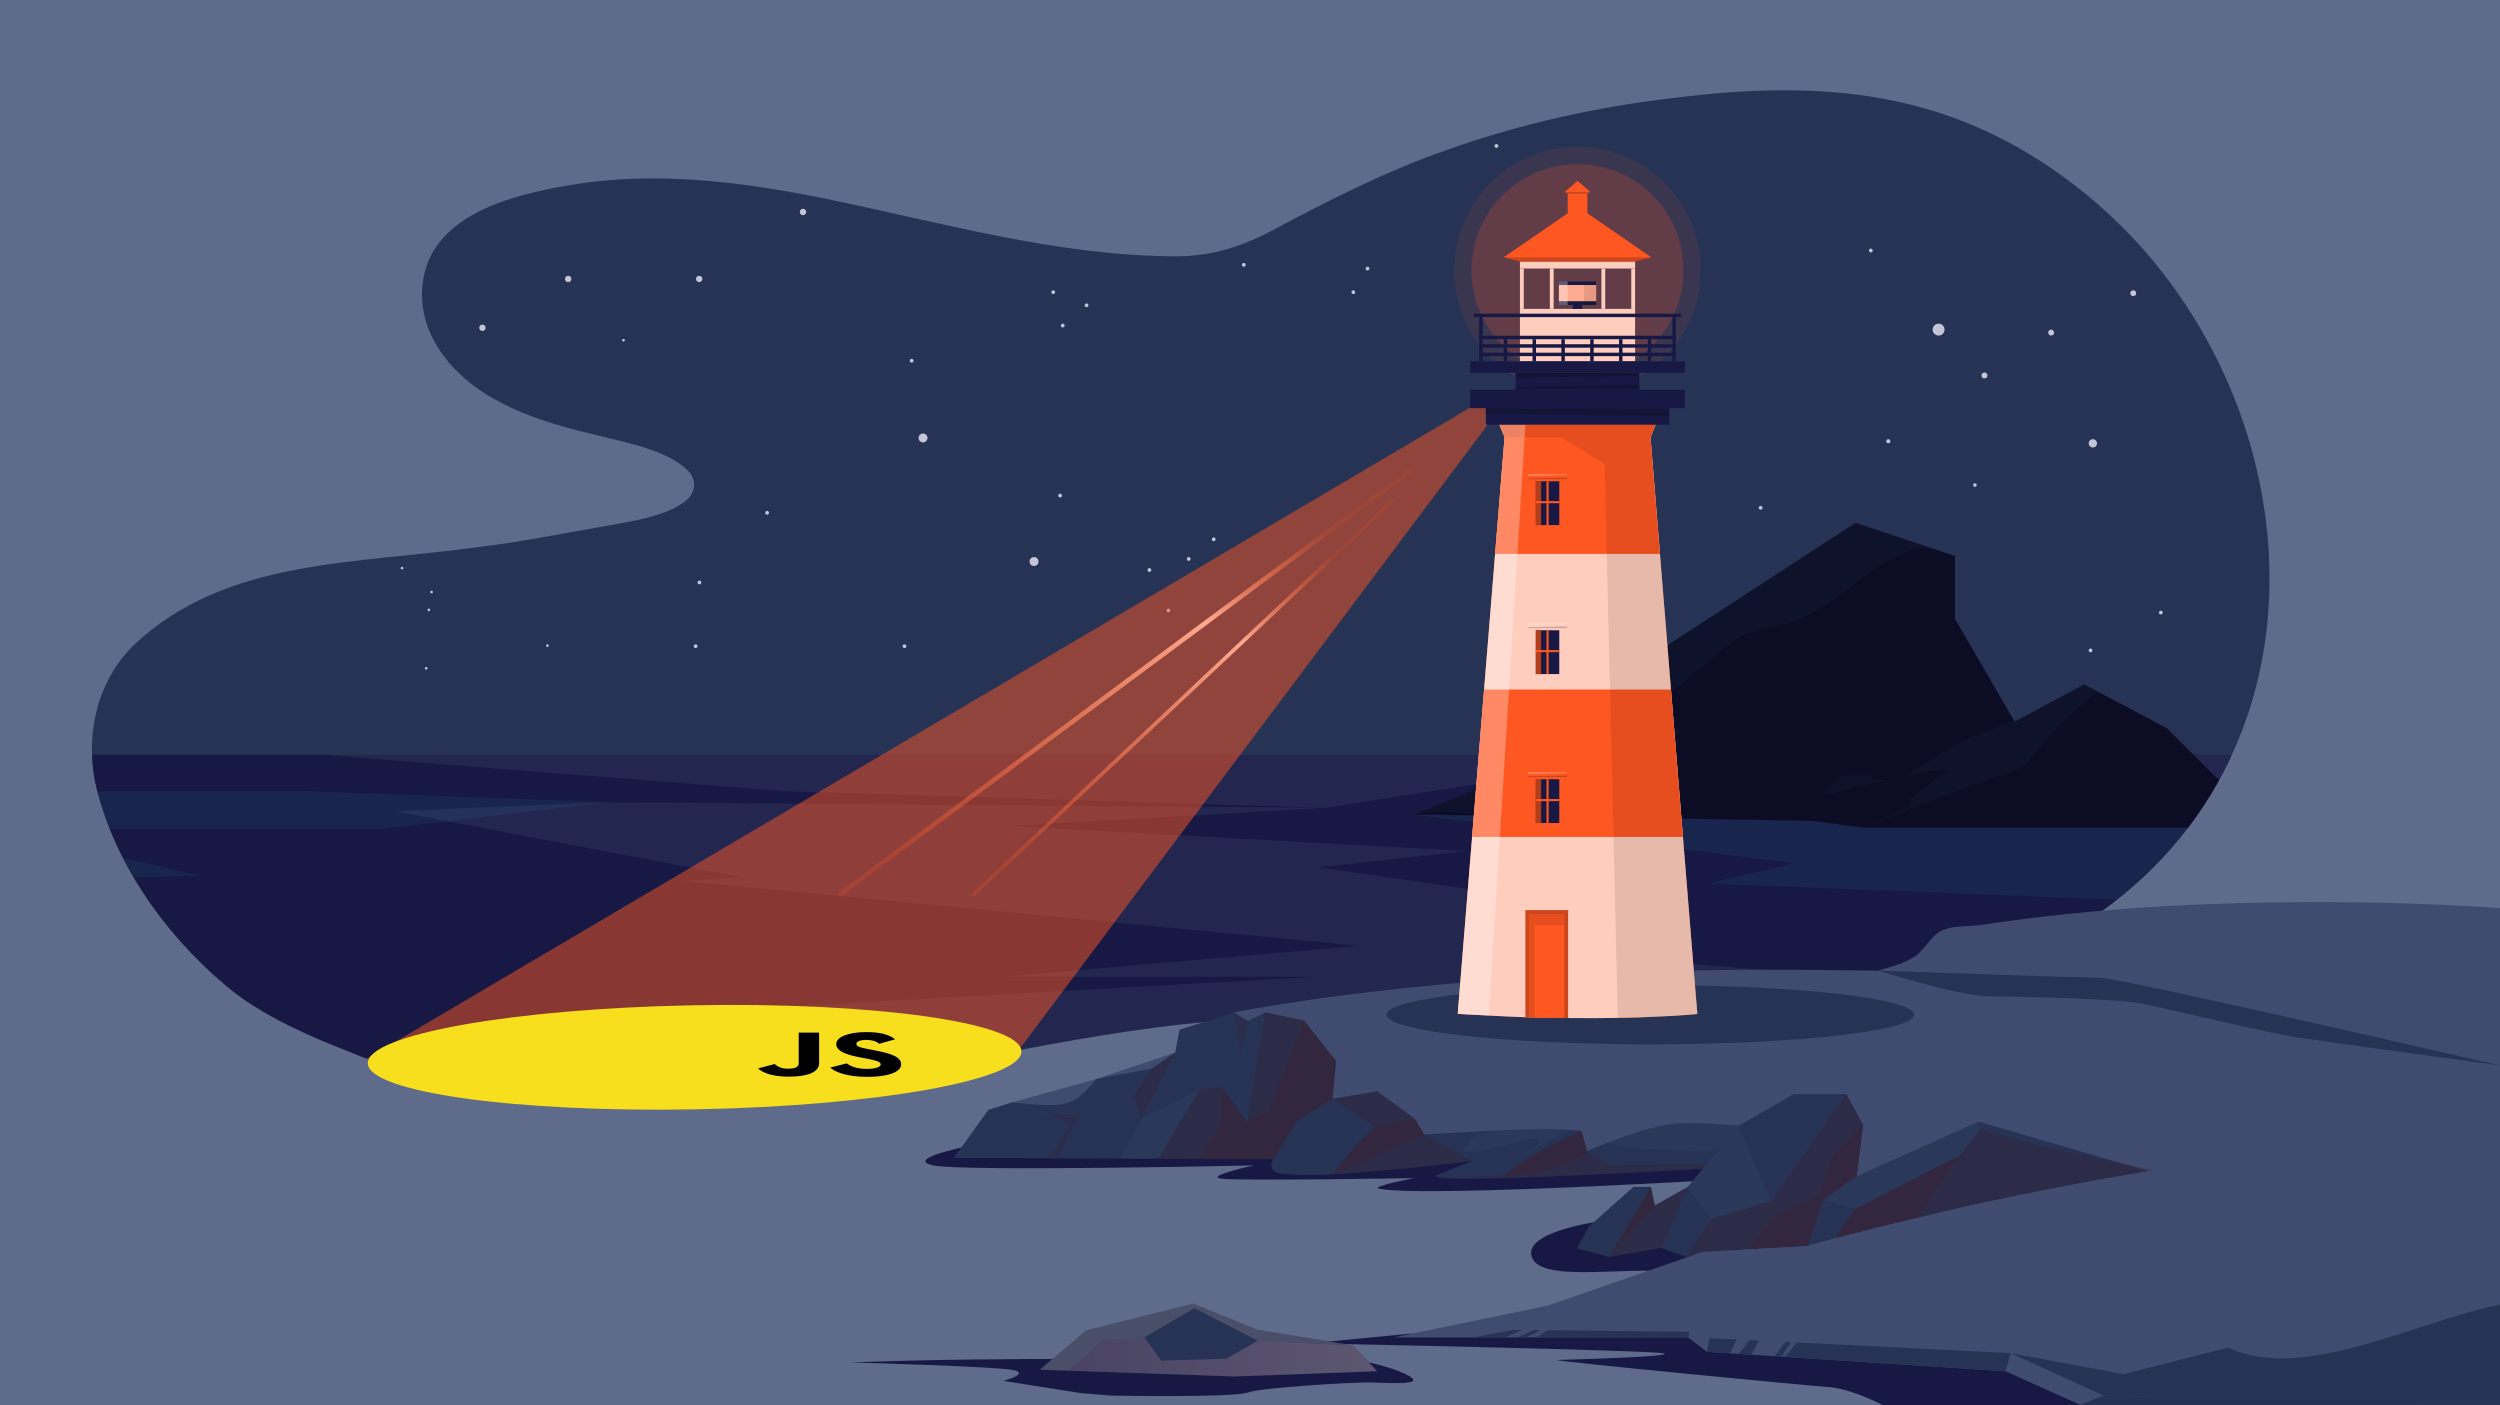 <svg xmlns="http://www.w3.org/2000/svg" xmlns:xlink="http://www.w3.org/1999/xlink" version="1.1" viewBox="0 0 1071 602">
  <defs>
    <style>
      .cls-1, .cls-2, .cls-3, .cls-4, .cls-5, .cls-6, .cls-7, .cls-8, .cls-9, .cls-10, .cls-11, .cls-12, .cls-13, .cls-14, .cls-15, .cls-16, .cls-17, .cls-18, .cls-19, .cls-20, .cls-21, .cls-22, .cls-23, .cls-24, .cls-25, .cls-26, .cls-27, .cls-28, .cls-29, .cls-30, .cls-31, .cls-32, .cls-33, .cls-34 {
        stroke-width: 0px;
      }

      .cls-1, .cls-10, .cls-16, .cls-24 {
        mix-blend-mode: multiply;
      }

      .cls-1, .cls-19, .cls-30, .cls-34 {
        opacity: .3;
      }

      .cls-1, .cls-24 {
        fill: #3c1c2b;
      }

      .cls-2 {
        fill: #1b2727;
      }

      .cls-3 {
        fill: #37474f;
      }

      .cls-4, .cls-13, .cls-29, .cls-33 {
        fill: #ff5722;
      }

      .cls-4, .cls-20 {
        opacity: .1;
      }

      .cls-35 {
        clip-path: url(#clippath);
      }

      .cls-5 {
        opacity: .43;
      }

      .cls-5, .cls-21 {
        fill: #5f6b8a;
      }

      .cls-6 {
        fill: none;
      }

      .cls-7 {
        fill-rule: evenodd;
      }

      .cls-7, .cls-22 {
        fill: #171944;
      }

      .cls-8 {
        fill: url(#linear-gradient);
      }

      .cls-9 {
        opacity: .7;
      }

      .cls-9, .cls-19, .cls-25 {
        fill: #fff;
      }

      .cls-10 {
        fill: #1c5e77;
        opacity: .19;
      }

      .cls-11, .cls-12, .cls-13, .cls-24 {
        opacity: .2;
      }

      .cls-11, .cls-14 {
        fill: #3f4c6f;
      }

      .cls-12, .cls-18, .cls-20, .cls-30 {
        fill: #000;
      }

      .cls-15 {
        fill: #f7df1e;
        mix-blend-mode: lighten;
      }

      .cls-16 {
        fill: url(#_ÂÁ_Ï_ÌÌ_È_ËÂÌÚ_150);
      }

      .cls-16, .cls-25 {
        opacity: .5;
      }

      .cls-17, .cls-31 {
        fill: #263355;
      }

      .cls-23 {
        fill: #c4c5d7;
      }

      .cls-36 {
        opacity: .4;
      }

      .cls-26 {
        fill: #ffcdbd;
      }

      .cls-27 {
        fill: #0c0d25;
      }

      .cls-28 {
        fill: url(#linear-gradient-2);
      }

      .cls-37 {
        isolation: isolate;
      }

      .cls-29 {
        opacity: .49;
      }

      .cls-31 {
        opacity: .15;
      }

      .cls-32 {
        fill: #ffd576;
      }

      .cls-34 {
        fill: #9b9193;
        mix-blend-mode: color-dodge;
      }
    </style>
    <clipPath id="clippath">
      <path class="cls-6" d="M548.953,442.741c-11.019-1.513-21.88-5.923-32.911-4.91-114.459,10.505-243.343,64.057-366.865,12.584-16.919-6.622-33.948-14.123-48.347-24.852-25.307-19.906-50.268-51.116-59.344-87.388-5.465-22.07-.388-45.869,15.727-61.715,39.451-37.423,95.044-34.628,148.87-42.258,16.704-1.989,32.962-5.334,49.253-8.119,12.029-2.329,28.398-4.13,37.782-10.989,5.134-3.754,5.524-9.432,1.544-13.529-9.661-9.564-29.602-12.506-43.159-16.165-12.277-2.856-25.754-7.087-35.935-12.413-18.872-9.18-35.916-26.987-34.718-49.085,1.71-31.535,38.202-40.339,63.021-44.575,36.479-6.225,73.936-1.497,109.879,5.832,49.866,10.168,98.745,24.48,150.053,24.65,14.139.047,27.029-3.682,40.009-10.447,24.293-12.966,50.388-26.344,76.763-35.371,30.875-10.983,63.228-18.118,95.857-21.964,65.03-8.228,120.238-3.406,173.549,38.271,97.341,75.679,118.018,234.01,8.993,311.051-20.956,14.953-44.827,29.665-69.624,35.628-13.141,3.114-26.152,3.777-39.219,4.667-74.684,6.486-157.405,22.396-240.958,11.125l-.219-.03Z"/>
    </clipPath>
    <linearGradient id="linear-gradient" x1="372.732" y1="368.733" x2="574.352" y2="227.871" gradientUnits="userSpaceOnUse">
      <stop offset="0" stop-color="#ff5722" stop-opacity=".2"/>
      <stop offset=".718" stop-color="#ffa98f"/>
      <stop offset=".997" stop-color="#ff5722" stop-opacity=".1"/>
    </linearGradient>
    <linearGradient id="linear-gradient-2" x1="373.089" y1="384.726" x2="574.71" y2="243.864" gradientTransform="translate(95.713 84.74) rotate(-5.819) scale(.802 .827)" xlink:href="#linear-gradient"/>
    <linearGradient id="_ÂÁ_Ï_ÌÌ_È_ËÂÌÚ_150" data-name="¡ÂÁ˚ÏˇÌÌ˚È „‡‰ËÂÌÚ 150" x1="1014.505" y1="581.304" x2="1146.155" y2="581.304" gradientTransform="translate(1604.429) rotate(-180) scale(1 -1)" gradientUnits="userSpaceOnUse">
      <stop offset="0" stop-color="#927b8d"/>
      <stop offset="1" stop-color="#6e5575"/>
    </linearGradient>
  </defs>
  <g class="cls-37">
    <g id="Layer_1" data-name="Layer 1">
      <rect class="cls-21" x="-15.274" y="-10.216" width="1107.951" height="631.905"/>
      <g class="cls-35">
        <g>
          <polygon class="cls-17" points="1005.571 422.913 -159.718 323.335 -159.718 -45.215 990.974 -45.215 1005.571 422.913"/>
          <g>
            <path class="cls-23" d="M833.047,141.203c0,1.409-1.142,2.551-2.551,2.551-1.409,0-2.551-1.142-2.551-2.551,0-1.409,1.142-2.551,2.551-2.551,1.409,0,2.551,1.142,2.551,2.551Z"/>
            <circle class="cls-23" cx="850.14" cy="160.846" r="1.275"/>
            <path class="cls-23" d="M879.988,142.478c0,.704-.571,1.275-1.275,1.275-.705,0-1.276-.571-1.276-1.275,0-.705.571-1.276,1.276-1.276.704,0,1.275.571,1.275,1.276Z"/>
            <path class="cls-23" d="M898.355,189.929c0,.986-.799,1.786-1.786,1.786s-1.786-.799-1.786-1.786c0-.986.799-1.786,1.786-1.786s1.786.799,1.786,1.786Z"/>
            <circle class="cls-23" cx="808.94" cy="189.036" r=".893"/>
            <path class="cls-23" d="M846.823,207.786c0,.423-.343.765-.766.765-.423,0-.765-.343-.765-.765s.343-.765.765-.765c.423,0,.766.343.766.765Z"/>
            <circle class="cls-23" cx="913.884" cy="125.607" r="1.242"/>
            <circle class="cls-23" cx="842.31" cy="27.468" r=".96"/>
            <path class="cls-23" d="M871.708,22.172c0,.423-.343.766-.765.766-.423,0-.765-.343-.765-.766,0-.423.342-.765.765-.765.423,0,.765.343.765.765Z"/>
            <circle class="cls-23" cx="851.555" cy="4.824" r=".765"/>
            <path class="cls-23" d="M809.972,15.157c0,.493-.4.893-.893.893s-.893-.4-.893-.893c0-.493.4-.893.893-.893s.893.4.893.893Z"/>
            <path class="cls-23" d="M849.514,44.343c0,.493-.4.893-.893.893s-.893-.4-.893-.893.4-.893.893-.893.893.4.893.893Z"/>
            <path class="cls-23" d="M900.791,39.392c0,.493-.4.893-.893.893-.493,0-.893-.4-.893-.893s.4-.893.893-.893c.493,0,.893.4.893.893Z"/>
            <path class="cls-23" d="M900.791,6.483c0,.493-.4.893-.893.893-.493,0-.893-.4-.893-.893s.4-.893.893-.893c.493,0,.893.4.893.893Z"/>
            <path class="cls-23" d="M800.022,22.3c0,.493-.4.893-.893.893s-.893-.4-.893-.893.4-.893.893-.893.893.4.893.893Z"/>
            <path class="cls-23" d="M893.52,65.094c0,.317-.257.574-.574.574s-.574-.257-.574-.574.257-.574.574-.574.574.257.574.574Z"/>
            <path class="cls-23" d="M11.93,7.431c0,.317-.257.574-.574.574s-.574-.257-.574-.574.257-.574.574-.574.574.257.574.574Z"/>
            <path class="cls-23" d="M183.159,286.288c0,.317-.257.574-.574.574-.317,0-.574-.257-.574-.574s.257-.574.574-.574c.317,0,.574.257.574.574Z"/>
            <path class="cls-23" d="M172.827,243.381c0,.317-.257.574-.574.574s-.574-.257-.574-.574c0-.317.257-.574.574-.574s.574.257.574.574Z"/>
            <path class="cls-23" d="M184.307,261.287c0,.317-.257.574-.574.574-.317,0-.574-.257-.574-.574,0-.317.257-.574.574-.574.317,0,.574.257.574.574Z"/>
            <path class="cls-23" d="M185.455,253.634c0,.317-.257.574-.574.574-.317,0-.574-.257-.574-.574s.257-.574.574-.574c.317,0,.574.257.574.574Z"/>
            <path class="cls-23" d="M122.825,213.326c0,.317-.257.574-.574.574-.317,0-.574-.257-.574-.574s.257-.574.574-.574c.317,0,.574.257.574.574Z"/>
            <path class="cls-23" d="M123.973,200.922c0,.317-.257.574-.574.574-.317,0-.574-.257-.574-.574s.257-.574.574-.574c.317,0,.574.257.574.574Z"/>
            <path class="cls-23" d="M73.844,199.55c0,.317-.257.574-.574.574-.317,0-.574-.257-.574-.574,0-.317.257-.574.574-.574.317,0,.574.257.574.574Z"/>
            <path class="cls-23" d="M183.159,193.938c0,.317-.257.574-.574.574-.317,0-.574-.257-.574-.574,0-.317.257-.574.574-.574.317,0,.574.257.574.574Z"/>
            <path class="cls-23" d="M235.074,276.593c0,.317-.257.574-.574.574s-.574-.257-.574-.574.257-.574.574-.574.574.257.574.574Z"/>
            <path class="cls-23" d="M250.38,340.371c0,.317-.257.574-.574.574-.317,0-.574-.257-.574-.574,0-.317.257-.574.574-.574.317,0,.574.257.574.574Z"/>
            <path class="cls-23" d="M199.358,359.509c0,.317-.257.574-.574.574-.317,0-.574-.257-.574-.574,0-.317.257-.574.574-.574.317,0,.574.257.574.574Z"/>
            <path class="cls-23" d="M256.708,42.023c0,.317-.257.574-.574.574s-.574-.257-.574-.574c0-.317.257-.574.574-.574s.574.257.574.574Z"/>
            <path class="cls-23" d="M267.673,145.749c0,.317-.257.574-.574.574-.317,0-.574-.257-.574-.574s.257-.574.574-.574c.317,0,.574.257.574.574Z"/>
            <path class="cls-23" d="M66.994,1.596c0,.758-.614,1.372-1.372,1.372-.758,0-1.372-.614-1.372-1.372,0-.758.614-1.373,1.372-1.373.758,0,1.372.614,1.372,1.373Z"/>
            <path class="cls-23" d="M208.044,140.424c0,.758-.614,1.373-1.372,1.373-.758,0-1.373-.614-1.373-1.373,0-.758.614-1.373,1.373-1.373.758,0,1.372.615,1.372,1.373Z"/>
            <path class="cls-23" d="M244.779,119.505c0,.758-.614,1.373-1.372,1.373-.758,0-1.373-.614-1.373-1.373,0-.758.614-1.373,1.373-1.373.758,0,1.372.615,1.372,1.373Z"/>
            <path class="cls-23" d="M300.904,119.505c0,.758-.614,1.373-1.372,1.373-.758,0-1.373-.614-1.373-1.373,0-.758.614-1.373,1.373-1.373.758,0,1.372.615,1.372,1.373Z"/>
            <path class="cls-23" d="M80.749,145.672c0,.758-.615,1.372-1.373,1.372s-1.372-.614-1.372-1.372c0-.758.614-1.373,1.372-1.373s1.373.614,1.373,1.373Z"/>
            <path class="cls-23" d="M116.974,137.825c0,.758-.614,1.372-1.372,1.372-.758,0-1.373-.614-1.373-1.372,0-.758.614-1.373,1.373-1.373.758,0,1.372.614,1.372,1.373Z"/>
            <path class="cls-23" d="M115.954,161.295c0,.758-.614,1.373-1.372,1.373-.758,0-1.373-.614-1.373-1.373,0-.758.614-1.372,1.373-1.372.758,0,1.372.614,1.372,1.372Z"/>
            <path class="cls-23" d="M181.262,137.825c0,.758-.614,1.372-1.373,1.372-.758,0-1.372-.614-1.372-1.372,0-.758.614-1.373,1.372-1.373.758,0,1.373.614,1.373,1.373Z"/>
            <path class="cls-23" d="M399.635,17.923c0,.758-.614,1.372-1.372,1.372-.758,0-1.373-.614-1.373-1.372,0-.758.614-1.373,1.373-1.373.758,0,1.372.614,1.372,1.373Z"/>
            <path class="cls-23" d="M345.373,90.816c0,.758-.614,1.373-1.372,1.373-.758,0-1.373-.614-1.373-1.373,0-.758.614-1.372,1.373-1.372.758,0,1.372.614,1.372,1.372Z"/>
            <circle class="cls-23" cx="442.988" cy="240.559" r="1.913"/>
            <path class="cls-23" d="M397.336,187.624c0,1.057-.857,1.913-1.913,1.913-1.057,0-1.913-.857-1.913-1.913,0-1.057.857-1.913,1.913-1.913,1.057,0,1.913.857,1.913,1.913Z"/>
            <circle class="cls-23" cx="439.606" cy="28.844" r=".813"/>
            <path class="cls-23" d="M463.761,43.003c0,.449-.364.813-.813.813-.449,0-.813-.364-.813-.813s.364-.813.813-.813c.449,0,.813.364.813.813Z"/>
            <path class="cls-23" d="M401.262,40.515c0,.449-.364.813-.813.813s-.813-.364-.813-.813.364-.813.813-.813.813.364.813.813Z"/>
            <path class="cls-23" d="M298.819,276.832c0,.449-.364.813-.813.813-.449,0-.813-.364-.813-.813s.364-.813.813-.813c.449,0,.813.364.813.813Z"/>
            <path class="cls-23" d="M300.445,249.536c0,.449-.364.813-.813.813s-.813-.364-.813-.813.364-.813.813-.813.813.364.813.813Z"/>
            <path class="cls-23" d="M391.37,154.536c0,.449-.364.813-.813.813-.449,0-.813-.364-.813-.813s.364-.813.813-.813c.449,0,.813.364.813.813Z"/>
            <path class="cls-23" d="M543.929,7.67c0,.449-.364.813-.813.813s-.813-.364-.813-.813.364-.813.813-.813.813.364.813.813Z"/>
            <path class="cls-23" d="M565.359,50.274c0,.449-.364.813-.813.813-.449,0-.813-.364-.813-.813,0-.449.364-.813.813-.813.449,0,.813.364.813.813Z"/>
            <path class="cls-23" d="M543.929,36.497c0,.449-.364.813-.813.813s-.813-.364-.813-.813c0-.449.364-.813.813-.813s.813.364.813.813Z"/>
            <path class="cls-23" d="M610.513,14.941c0,.449-.364.813-.813.813s-.813-.364-.813-.813.364-.813.813-.813.813.364.813.813Z"/>
            <path class="cls-23" d="M627.095,3.782c0,.449-.364.813-.813.813s-.813-.364-.813-.813.364-.813.813-.813.813.364.813.813Z"/>
            <path class="cls-23" d="M592.145,2.409c0,.449-.364.813-.813.813-.449,0-.813-.364-.813-.813s.364-.813.813-.813c.449,0,.813.364.813.813Z"/>
            <path class="cls-23" d="M641.892,62.518c0,.449-.364.813-.813.813s-.813-.364-.813-.813.364-.813.813-.813.813.364.813.813Z"/>
            <path class="cls-23" d="M501.376,261.526c0,.449-.364.813-.813.813-.449,0-.813-.364-.813-.813,0-.449.364-.813.813-.813.449,0,.813.364.813.813Z"/>
            <path class="cls-23" d="M493.212,244.194c0,.449-.364.813-.813.813s-.813-.364-.813-.813.364-.813.813-.813.813.364.813.813Z"/>
            <path class="cls-23" d="M510.05,239.459c0,.449-.364.813-.813.813-.449,0-.813-.364-.813-.813s.364-.813.813-.813c.449,0,.813.364.813.813Z"/>
            <path class="cls-23" d="M520.764,231.04c0,.449-.364.813-.813.813s-.813-.364-.813-.813.364-.813.813-.813.813.364.813.813Z"/>
            <path class="cls-23" d="M454.957,212.29c0,.449-.364.813-.813.813s-.813-.364-.813-.813.364-.813.813-.813.813.364.813.813Z"/>
            <path class="cls-23" d="M329.432,219.688c0,.449-.364.813-.813.813s-.813-.364-.813-.813c0-.449.364-.813.813-.813s.813.364.813.813Z"/>
            <path class="cls-23" d="M388.301,276.832c0,.449-.364.813-.813.813-.449,0-.813-.364-.813-.813s.364-.813.813-.813c.449,0,.813.364.813.813Z"/>
            <path class="cls-23" d="M456.091,139.465c0,.449-.364.813-.813.813-.449,0-.813-.364-.813-.813s.364-.813.813-.813c.449,0,.813.364.813.813Z"/>
            <path class="cls-23" d="M466.295,130.791c0,.449-.364.813-.813.813s-.813-.364-.813-.813.364-.813.813-.813.813.364.813.813Z"/>
            <path class="cls-23" d="M452.009,125.179c0,.449-.364.813-.813.813s-.813-.364-.813-.813.364-.813.813-.813.813.364.813.813Z"/>
            <path class="cls-23" d="M533.644,113.444c0,.449-.364.813-.813.813s-.813-.364-.813-.813.364-.813.813-.813.813.364.813.813Z"/>
            <path class="cls-23" d="M580.585,125.179c0,.449-.364.813-.813.813s-.813-.364-.813-.813.364-.813.813-.813.813.364.813.813Z"/>
            <path class="cls-23" d="M586.656,115.07c0,.449-.364.813-.813.813s-.813-.364-.813-.813.364-.813.813-.813.813.364.813.813Z"/>
            <path class="cls-23" d="M802.275,107.321c0,.449-.364.813-.813.813s-.813-.364-.813-.813.364-.813.813-.813.813.364.813.813Z"/>
            <path class="cls-23" d="M755.08,217.528c0,.449-.364.813-.813.813s-.813-.364-.813-.813.364-.813.813-.813.813.364.813.813Z"/>
            <path class="cls-23" d="M896.41,278.643c0,.449-.364.813-.813.813s-.813-.364-.813-.813.364-.813.813-.813.813.364.813.813Z"/>
            <path class="cls-23" d="M926.513,262.428c0,.449-.364.813-.813.813s-.813-.364-.813-.813.364-.813.813-.813.813.364.813.813Z"/>
            <path class="cls-23" d="M968.351,156.908c0,.449-.364.813-.813.813s-.813-.364-.813-.813.364-.813.813-.813.813.364.813.813Z"/>
            <path class="cls-23" d="M1035.7,150.179c0,.449-.364.813-.813.813s-.813-.364-.813-.813.364-.813.813-.813.813.364.813.813Z"/>
          </g>
          <rect class="cls-22" x="-159.718" y="323.335" width="1150.692" height="308.328"/>
          <g>
            <polygon class="cls-10" points="130.616 338.949 260.143 343.681 164.21 355.037 .498 355.037 85.313 375.15 -70.476 378.695 -160.304 377.41 -159.718 338.949 130.616 338.949"/>
            <polygon class="cls-3" points="-160.052 453.284 988.511 588.034 988.432 672.322 -160.052 664.615 -160.052 453.284"/>
            <polygon class="cls-3" points="-159.718 420.333 990.974 567.958 990.974 631.663 -159.718 631.663 -159.718 420.333"/>
            <g class="cls-36">
              <polygon class="cls-5" points="260.143 343.681 168.942 347.466 317.986 375.856 291.963 377.375 582.481 405.191 429.178 418.44 564.344 418.44 260.143 435.473 788.778 477.499 644.938 499.823 990.974 535.783 990.974 435.474 632.779 405.191 694.146 390.258 564.344 371.516 628.377 364.604 432.338 353.863 567.813 346.047 260.143 343.681"/>
              <polygon class="cls-5" points="990.974 338.949 990.974 323.335 137.713 323.335 336.44 338.949 567.813 346.047 640.443 334.691 990.974 338.949"/>
            </g>
            <polygon class="cls-10" points="605.824 349.043 768.59 369.862 732.022 378.488 990.974 388.723 990.974 354.564 798.556 354.564 775.66 351.592 605.824 349.043"/>
          </g>
          <g>
            <path class="cls-2" d="M329.802,523.58c.039-.405.089-.806.219-1.19.247-.732.762-1.338,1.277-1.914,1.468-1.643,3.061-3.231,5.016-4.244,1.956-1.013,4.342-1.389,6.377-.545-.288,3.787,3.948,7.153,7.571,6.017.373-.117.743-.273,1.134-.285.66-.02,1.255.368,1.8.741,1.627,1.113,5.476,3.905,4.958,6.289-2.97.071-5.94.142-8.91.213-6.675.16-15.159,1.764-21.586.043.741-1.168,1.76-2.65,2.017-4.035.066-.359.092-.726.127-1.09Z"/>
            <path class="cls-2" d="M340.203,539.221c.937-.308,1.482-1.26,2.259-1.868.98-.767,2.387-.946,3.528-.45,1.141.497,1.968,1.649,2.075,2.889-2.689.632-5.52.648-8.217.048"/>
            <path class="cls-2" d="M389.387,522.451c1.166-2.222,3.578-3.736,6.086-3.817,1.1-.036,2.292.236,3.002,1.076.71.841.65,2.343-.32,2.864-.319.171-.687.22-1.046.266-2.697.346-5.562.668-8.03-.474"/>
            <path class="cls-2" d="M450.515,483.743c2.611-1.672,5.789-3.406,8.645-2.197,3.558,1.506,4.244,6.62,7.62,8.499-.858,1.74-3.102,2.182-5.037,2.327-5.983.448-13.576.66-19.231-1.548.53-2.89,5.601-5.542,8.004-7.081Z"/>
            <path class="cls-2" d="M483.598,495.756c1.151-1.083,2.303-2.165,3.454-3.248.421-.396.858-.802,1.399-1.006.707-.266,1.493-.151,2.24-.034,1.104.174,2.238.359,3.198.932s1.717,1.631,1.594,2.742c-.121,1.097-1.068,1.96-2.111,2.32-1.043.36-2.177.316-3.279.268-2.389-.105-4.83-.22-7.055-1.098"/>
            <path class="cls-2" d="M414.66,485.665c1.001-1.578,3.427-2.005,4.906-.864.273.211.533.519.483.86-.063.427-.554.631-.976.724-1.778.392-3.672.237-5.363-.438"/>
            <path class="cls-2" d="M609.472,549.196c.764-2.246,3.011-3.903,5.382-3.968,2.371-.065,4.706,1.466,5.591,3.667-3.736.913-7.638,1.137-11.454.658"/>
            <path class="cls-2" d="M538.628,549.677c.678.063,1.326.357,2.007.352,1.756-.012,2.835-1.859,4.26-2.885,1.875-1.351,4.499-1.241,6.618-.317,3.325,1.45,9.101,5.735,8.86,9.817-8.372,1.397-21.319,1.949-28.64-2.877,1.397-1.912,4.273-4.326,6.895-4.09Z"/>
            <path class="cls-2" d="M605.007,511.321c.922-2.829,3.363-5.155,6.275-5.77,2.912-.614,6.171.598,7.837,3.063.216.319.411.675.418,1.06.02,1.126-1.402,1.614-2.522,1.745-4.547.53-9.143.635-13.709.311"/>
            <path class="cls-3" d="M627.491,513.183c1.569-2.979,6.878-2.518,7.91.687-3.09.561-6.257.694-9.383.394"/>
            <path class="cls-2" d="M636.907,555.466c1.04-.375,2.184-.736,3.228-.371,1.135.397,1.81,1.524,2.632,2.402,2.445,2.611,6.328,3.097,9.854,3.696,3.526.6,7.449,1.806,9.003,5.028-9.1.593-18.199,1.187-27.299,1.781-4.756.31-14.699,1.916-17.855-2.229,5.31-4.877,13.68-7.869,20.437-10.307Z"/>
            <path class="cls-2" d="M672.693,564.572c4.023-4.569,12.35-4.122,15.86.852-5.475.978-11.116,1.019-16.605.121"/>
            <path class="cls-2" d="M549.578,583.052c.607-.382,1.328-.763,2.007-.534.836.282,1.131,1.308,1.79,1.894,1.37,1.218,3.454.137,5.171-.504,4.116-1.538,8.684-.122,12.845,1.293,4.742,1.613,9.484,3.226,14.226,4.839-1.025,2.192-3.907,2.61-6.325,2.711-11.868.495-28.44,2.893-39.661-.789,2.342-3.651,6.283-6.605,9.946-8.91Z"/>
            <path class="cls-2" d="M115.34,570.324c2.503-1.104,5.216-1.872,7.346-3.588,1.168-.941,2.115-2.134,3.281-3.077,2.205-1.782,5.035-2.555,7.775-3.283,3.408-.906,7.22-1.77,10.307-.065,3.734,2.062,5.018,7.178,8.837,9.08,2.033,1.012,4.454.924,6.551,1.794,2.097.87,3.817,3.581,2.396,5.352-.645.805-1.718,1.111-2.727,1.323-4.82,1.014-9.796.912-14.721.805-6.789-.148-13.578-.295-20.366-.443-5.636-.123-21.014-2.457-8.679-7.897Z"/>
            <path class="cls-2" d="M780.421,566.639c2.819-3.669,9.458-3.145,11.666.92-4.116,1.669-8.962,1.425-12.889-.648"/>
            <path class="cls-2" d="M156.812,471.623c4.102-3.532,11.237-2.542,14.223,1.973-5.692.827-11.527.66-17.163-.491,1.188-1.157,3.07-1.537,4.614-.932"/>
            <path class="cls-2" d="M179.572,473.417c1.153-2.823,5.953-2.922,7.222-.149.139.304.238.663.1.968-.156.343-.554.497-.92.588-2.095.517-4.423-.019-6.081-1.4"/>
            <path class="cls-2" d="M92.325,568.237c1.567-.982,3.325-2.006,5.147-1.689,2.349.409,5.726,3.681,6.849,5.629.041.072.084.145.148.198.167.138.414.096.622.032.711-.217,1.371-.587,2.092-.77.721-.183,1.564-.143,2.104.369.665.631.74,1.838,1.591,2.178.311.124.659.096.991.051.645-.087,1.293-.228,1.941-.167.648.062,1.319.371,1.608.955.211.425.193.934.395,1.364.469.993,1.761,1.077,2.707,1.192-4.637,1.06-10.38.279-15.143.217-5.74-.074-11.479-.197-17.218-.347-.098-.003-1.299.049-1.334-.036,0,0,5.219-7.747,7.502-9.178Z"/>
          </g>
          <g>
            <polygon class="cls-27" points="606.139 348.886 647.304 331.852 662.918 299.204 688.468 293.224 794.929 223.972 837.513 238.167 837.513 265.137 863.064 309.141 892.872 293.224 928.359 311.98 949.651 333.272 990.974 354.564 798.556 354.564 775.66 351.592 606.139 348.886"/>
            <path class="cls-31" d="M798.556,354.564c5.675-2.797,12.589-5.581,18.264-8.378.725-.357,1.502-.767,1.838-1.501.336-.734-.114-1.837-.921-1.795,5.581-4.845,11.59-9.195,17.936-12.983-6.375-.238-12.689,1.123-18.923,2.477.907,0,3.015-2.008,3.803-2.533,1.438-.958,2.867-1.93,4.311-2.877,2.625-1.721,5.34-3.322,8.056-4.897,5.808-3.37,11.804-6.484,18.145-8.732,7.079-2.51,13.986-5.508,20.647-8.979,6.765-3.525,13.649-6.764,20.252-10.61.319-.186.657-.378,1.025-.38.357-.002.688.174,1.001.346,1.698.931,3.396,1.862,5.094,2.792-.795-.436-2.317,1.391-2.803,1.793-1.205.996-2.477,1.916-3.689,2.906-2.487,2.03-4.902,4.149-7.234,6.357-4.607,4.363-8.887,9.072-12.764,14.096-1.844,2.389-3.647,4.89-6.119,6.621-2.167,1.517-4.724,2.353-7.234,3.187-20.249,6.722-41.065,14.764-60.688,23.093Z"/>
            <path class="cls-31" d="M605.824,349.043c.002-.001,41.165-17.034,41.165-17.034l15.614-32.648,25.551-5.98c15.518-10.094,31.035-20.188,46.553-30.282,18.505-12.037,37.103-23.68,55.187-36.287,1.465-1.022,2.99-2.069,4.747-2.39,1.977-.362,3.99.24,5.903.852,9.435,3.018,18.732,6.464,27.855,10.324-5.464-2.312-12.457.896-17.211,3.259-5.184,2.577-9.913,5.932-14.524,9.409-9.356,7.056-18.53,15.112-29.973,18.549-6.142,1.845-12.719,2.255-18.591,4.834-4.63,2.033-8.582,5.312-12.467,8.548-11.67,9.722-23.339,19.443-35.009,29.165,6.76-.788,13.757.599,19.705,3.907-8.341,6.723-16.682,13.446-25.024,20.169,2.634,3.741,5.267,7.482,7.9,11.224-8.377,6.343-21.376,4.381-31.165,4.381h-34.276c-8.234,0-24.168-3.216-31.941,0Z"/>
            <path class="cls-31" d="M787.02,333.733c.411-.44.837-.892,1.386-1.14.588-.265,1.255-.27,1.901-.271,3.922-.002,7.843-.005,11.765-.007-.009.547-.247,1.088-.645,1.464,2.519.209,5.039.418,7.558.628-4.818.763-9.613,1.676-14.375,2.736-4.285.954-9.363,3.167-13.628,3.243,1.718-2.394,4.019-4.489,6.038-6.653Z"/>
          </g>
        </g>
        <g>
          <path class="cls-29" d="M630.17,174.404c-40.916,24.234-422.208,249.13-495.389,292.293-4.232,2.496-3.126,8.898,1.697,9.838l188.388,36.733c.352.069.71.102,1.069.099l60.631-.537c1.664-.015,3.226-.804,4.225-2.136l246.365-328.487c1.595-2.126,1.383-5.101-.496-6.98h0c-1.725-1.725-4.393-2.066-6.491-.822Z"/>
          <path class="cls-8" d="M360.173,383.83c-.306,0-.608-.14-.804-.404-.33-.443-.237-1.069.207-1.398l243.954-181.082c.442-.331,1.068-.237,1.398.207.329.444.236,1.07-.207,1.399l-243.953,181.082c-.179.133-.388.197-.595.197Z"/>
          <path class="cls-28" d="M417.005,384.215c-.244.025-.497-.065-.675-.267-.3-.338-.279-.86.048-1.167l179.551-168.764c.325-.308.833-.282,1.134.056.3.338.278.861-.048,1.167l-179.55,168.763c-.132.124-.293.194-.459.211Z"/>
        </g>
      </g>
      <g>
        <g>
          <g>
            <path class="cls-14" d="M1070.997,389.048v156.745l-.519-.04c-.372-.027-.944-.067-1.716-.12-10.693-.732-58.535-4.003-114.942-7.874-.625-.04-1.25-.08-1.862-.133-1.809-.12-3.631-.239-5.453-.372-8.273-.572-16.705-1.144-25.204-1.729l-7.462-.519c-11.252-.771-22.557-1.556-33.77-2.328-3.485-.239-6.969-.479-10.427-.718-14.085-.984-27.878-1.942-40.938-2.846-.904-.067-1.796-.12-2.687-.186-2.993-.213-5.932-.412-8.831-.612-1.37-.093-2.727-.2-4.083-.293-3.365-.226-6.65-.466-9.869-.678-.825-.067-1.636-.12-2.434-.173-.439-.04-.878-.067-1.33-.093-3.538-.253-6.983-.492-10.321-.732-.093,0-.186-.013-.279-.013-1.21-.093-2.407-.173-3.578-.253-2.274-.16-4.496-.319-6.663-.479-.466-.027-.931-.067-1.397-.093-1.982-.146-3.897-.279-5.772-.399-2.248-.173-4.402-.319-6.491-.479-.479-.027-.944-.067-1.397-.093-1.875-.133-3.684-.266-5.413-.399-13.048-.931-21.892-1.583-24.779-1.849-.226-.013-.426-.04-.572-.053-.253-.027-.492-.067-.718-.106-.732-.146-1.25-.386-1.596-.705-.652-.612-.652-1.516-.133-2.633.226-.479.532-.998.918-1.556,2.899-4.043,10.122-9.802,16.679-14.604,1.463-1.064,2.886-2.088,4.23-3.019,2.5-1.769,4.708-3.272,6.238-4.283,1.41-.944,2.248-1.49,2.248-1.49l-11.066-.146s-14.191-.2-14.205-.2l-74.866.946-105.886-3.38-31.415-.412-1.649-.027-18.115-.239h-.16l-78.712-1.064,5.599-10.76,3.259-6.264,26.654-7.395,9.536-2.647,4.043-1.357,29.766-10.002,12.782-8.752,7.781-5.32,4.522-3.099s11.425-2.367,32.599-5.387c39.209-5.613,111.829-13.5,207.206-12.875,12.502.093,36.283.359,36.284.359,5.594-1.726,12.568-3.275,17.106-7.207,3.807-3.298,6.016-8.412,10.956-10.318,5.056-1.95,11.296-1.302,16.61-2.119,9.369-1.44,18.769-2.68,28.187-3.751,94.06-10.693,185.899-3.963,193.055-3.405.306.013.452.027.452.027Z"/>
            <path class="cls-17" d="M433.459,472.289c24.49,2.43,26.147,1.752,36.185-10.032l-6.866,14.521-13.998.528-15.321-5.018Z"/>
          </g>
          <path class="cls-17" d="M804.63,415.822s33.96,10.714,46.608,10.94c12.648.226,54.883.903,66.176,3.162,11.293,2.259,54.525,12.74,67.757,14.681,11.293,1.656,85.826,11.857,85.826,11.857,0,0-162.617-37.605-171.425-37.605s-94.941-3.035-94.941-3.035Z"/>
          <path class="cls-32" d="M1070.505,545.7c.186.013.346.027.492.04v.053s-.173-.013-.492-.04v.186h-.027l-1.716-.306-.399-.067c.878.053,1.583.093,2.115.133h.027Z"/>
        </g>
        <g>
          <path class="cls-22" d="M418.151,490.266s-31.545,5.965-18.598,8.951c12.196,2.814,137.644.043,137.644.043,0,0-21.805,4.737-13.855,5.71,7.95.973,82.45-.255,82.45-.255,0,0-18.986,3.647-15.081,4.496,19.442,4.227,170.796-5.252,170.796-5.252v-5.263l-278.367-11.65-64.987,3.219Z"/>
          <g>
            <path class="cls-17" d="M772.082,498.301s-42.495,2.448-76.523,4.203c-18.368.953-37.378,1.806-52.296,2.207-16.783.482-28.44.351-28.26-.873.03-.191.341-.401.963-.652,10.172-3.993,13.342-5.237,14.345-5.638l.381-.161c-1.645.191-35.803,4.263-59.428,5.678-9.972.592-17.947.08-21.057-.14-8.527-.602-4.765-6.35-4.765-6.35l-136.803-.522,14.787-20.595,10.032-3.17,15.319,5.016,14.004-.522,6.862-14.526,23.775-4.494,10.032-6.862,1.856-9.781,23.234-7.394,6.079,3.702,7.393-3.702,16.643,3.441,13.734,17.415-1.585,16.121,19.281-3.18,12.801,9.4,3.05,2.237,4.213,6.862s24.046-1.585,41.993-2.117c17.967-.532,25.37.532,25.37.532l2.367,8.718s3.561-1.565,8.728-3.571c8.537-3.331,21.448-7.825,29.845-8.306,10.644-.622,31.359,1.214,39.575,2.016,2.177.211,3.481.351,3.481.351l6.681,9.259,3.892,5.397Z"/>
            <polygon class="cls-24" points="448.78 477.306 458.728 481.884 448.78 496.214 453.006 496.23 462.778 476.778 448.78 477.306"/>
            <polygon class="cls-1" points="496.06 496.396 513.841 466.741 523.173 465.509 534.266 480.953 542.014 433.727 558.654 437.16 572.388 454.592 570.803 470.703 555.748 480.124 545.448 496.587 496.06 496.396"/>
            <polygon class="cls-1" points="558.654 437.16 543.599 475.722 534.266 480.953 523.173 465.509 523.173 480.652 514.722 496.587 545.448 496.587 555.748 480.124 570.803 470.703 572.388 454.592 558.654 437.16"/>
            <path class="cls-1" d="M571.267,503.066c23.626-1.415,57.782-5.491,59.431-5.677l.062-.016-20.609-11.354-4.215-6.859-15.849-11.634-19.287,3.173,18.4,12.07s-13.283,11.836-17.934,20.298Z"/>
            <path class="cls-11" d="M768.19,492.904c-14.436.321-39.957.632-58.816-.492-9.189-.542-16.793-1.435-20.766-2.829,8.537-3.331,21.448-7.825,29.845-8.306,10.644-.622,31.359,1.214,39.575,2.016,2.177.211,3.481.351,3.481.351l6.681,9.259Z"/>
            <path class="cls-11" d="M672.23,484.004l-22.543,12.583s15.055-8.628,8.1-8.628-32.927,9.42-30.462,3.962c2.465-5.458,10.474-7.453,10.474-7.453,12.038-.477,23.491-.619,34.431-.464Z"/>
            <path class="cls-1" d="M589.201,482.769l16.736-3.608,4.215,6.859-38.884,17.047c4.756-7.326,10.823-14.051,17.934-20.298Z"/>
            <path class="cls-1" d="M679.879,493.159c-6.852,6.085-20.688,9.257-36.613,11.556,6.497-6.298,19.07-13.168,34.249-20.282l2.364,8.726Z"/>
            <polygon class="cls-24" points="528.541 433.728 531.625 451.599 534.623 437.43 528.541 433.728"/>
            <polygon class="cls-1" points="503.453 450.899 489.014 479.16 485.492 469.349 493.421 457.758 503.453 450.899"/>
            <polygon class="cls-11" points="513.841 466.741 489.014 479.16 480.299 496.329 496.06 496.396 513.841 466.741"/>
            <path class="cls-1" d="M690.02,499.201l-10.14-6.047-2.367-8.718s-19.873,8.306-32.403,18.609c-.01.01-.13.02-.341.04h-.04c-10.915,1.234-21.087,1.736-29.724.752-.181,1.224,11.476,1.354,28.26.873,14.917-.401,33.927-1.254,52.296-2.207l76.523-4.203-82.062.9Z"/>
          </g>
        </g>
        <g>
          <path class="cls-22" d="M689.752,522.524s-39.299,4.517-33.201,16.713c6.098,12.196,56.464-.226,65.724,8.583,9.26,8.808,34.556,18.52,40.654,18.52s161.631,4.253,145.902-15.584c-30.265-38.169-219.079-28.232-219.079-28.232Z"/>
          <path class="cls-17" d="M923.888,502.724l-48.911,33.453-1.825-.016-16.891-.194c-.016.016-.016,0-.032,0l-1.356-.016-5.135-.048-8.462-.097-16.31-.178-.468-.016-6.508-.065s-.016-.016-.016,0h-.194l-1.437-.016-3.924-.048-7.315.678-1.13.097-3.908.371h-.065l-1.146.113-1.938.178-14.065,1.308-2.325.21-6.427-3.407h-24.675l-.291.032-.081.016-.194.016-10.69,1.356-7.477.937-3.666.468-.565.065-2.035.258-2.002.258-.565-.21-.937-.323-2.228-.807-3.375-1.227h-.032l-1.518-.549-1.05-.371-1.017-.371-3.472.598-1.05.194-4.328.743-1.631.291-7.299,1.26-4.457.775-13.952-3.617.065-.113.048-.081.323-.597.646-1.146.081-.145.468-.824.856-1.534,1.47-2.616,1.405-2.503,1.066-.937.226-.21.081-.081.888-.791.048-.032,2.519-2.245,8.591-7.654,4.247-3.763,1.146-1.017.065-.065h7.509l1.163,5.539.517,2.406,3.892-2.196,10.19-5.749.016-.016,2.293-2.778.016-.016,2.438-2.939.791-.969.016-.016.452-.549,1.017-1.211.194-.242,2.923-3.536.016-.016.371-.452,2.438-2.955,1.05-1.243,3.343-4.053,2.568-3.101,1.696-2.051.565-.323,2.81-1.599,5.119-2.923,1.179-.678h.032l.016-.016,1.034-.581,1.663-.953,2.051-1.179,1.744-.985,2.115-1.211,4.635-2.632.953-.549h22.398l7.041,12.902h.016l.145.275-1.534,12.192v.032l-.662,5.248c.016.016,0,.016,0,.016l-.065.549-.161,1.276-.194,1.534-.145,1.195,2.212-1.001.452-.194,3.407-1.534,1.389-.63,1.405-.614,9.14-4.118,10.851-4.861.888-.404,22.365-10.044.016-.016,76.347,22.227Z"/>
          <polygon class="cls-1" points="689.467 538.442 707.251 508.452 708.938 516.404 723.043 508.452 711.697 534.579 689.467 538.442"/>
          <polygon class="cls-1" points="708.938 516.404 689.467 538.442 707.251 508.452 708.938 516.404"/>
          <path class="cls-1" d="M798.16,481.87l-2.745,22.042-14.469,10.303-6.847,20.815h-24.675l-.565.065-26.435,3.343s10.077-16.051,10.383-16.197c.307-.161,25.854-7.735,25.854-7.735l32.297-45.813,7.202,13.177Z"/>
          <polygon class="cls-1" points="798.16 481.87 795.415 503.912 780.946 514.215 774.099 535.03 749.425 535.03 748.86 535.095 761.326 520.416 779.105 512.245 785.549 494.676 798.16 481.87"/>
          <path class="cls-1" d="M924.942,501.821l-49.965,34.356-1.825-.016-16.891-.194c-.016.016-.016,0-.032,0l-1.356-.016-5.135-.048-8.462-.097-16.31-.178-.468-.016-6.508-.065s-.016-.016-.016,0h-.194l-1.437-.016-3.924-.048-7.315.678-1.13.097-3.908.371h-.065l-1.146.113-1.938.178-14.065,1.308-2.325.21.711-1.017.145-.226,1.76-2.551.953-1.373,3.795-5.49v-.016l1.954-2.826,1.437-2.083.21-.307.307-.436.711-1.05h.016l1.26-1.841.016-.016.711-1.017.226-.339,5.458-2.778,6.249-3.181,4.457-2.261,7.024-3.569,4.925-2.503,1.631-.84,3.02-1.534,2.309-1.179,1.001-.501,5.006-2.551,1.017-.517.016-.016,2.261-1.147,9.447-11.465,9.092,2.535,14.243,3.972,3.052.84,49.997,10.665Z"/>
          <polygon class="cls-1" points="812.421 535.487 839.11 495.269 794.744 517.853 780.533 538.43 812.421 535.487"/>
          <polygon class="cls-11" points="780.946 514.215 794.744 517.853 839.11 495.269 848.563 483.801 847.526 480.514 795.415 503.912 780.946 514.215"/>
          <polygon class="cls-11" points="744.661 482.322 758.662 514.506 732.808 522.241 723.043 508.452 744.661 482.322"/>
        </g>
        <g>
          <path class="cls-7" d="M970.418,622.442l-147.106-11.012s-24.269-16.112-40.056-17.207c-10.013-.693-121.226-11.432-116.09-11.606,8.902-.299,51.067-1.455,45.45-2.841-5.609-1.387-151.602-4.28-151.602-4.28l42.207-4.079,189.304-5.302,109.947,28.109,51.852-5.1,16.094,33.318Z"/>
          <g>
            <path class="cls-14" d="M1086.841,485.595l-.376,124.235-195.313-7.995-32.001-14.401-127.894-8.296-8.028-6.153h-126.286l65.026-13.424,1.064-.221,66.35-23.012,16.536-.898,27.881-1.513c92.026-25.56,208.042-39.208,313.042-48.322Z"/>
            <path class="cls-14" d="M1070.481,483.355v59.165s-6.673.693-39.556-9.399c-32.891-10.1-43.078-3.75-49.766-4.821s-27.558,6.421-35.05,9.099c-7.492,2.678-35.318,5.349-48.435,5.617-1.702.032-3.687.15-5.853.331-14.535,1.19-37.476,5.16-40.966,6.09-.016.008-.032.008-.047.008-1.229.323-3.104.425-5.215.37-.024.008-.039.008-.063,0-3.277-.071-7.122-.481-10.052-.945-1.363-.213-2.529-.441-3.348-.646-3.75-.945-23.28,6.744-23.28,6.744h-6.956l11.77-9.273-8.556.536-25.155,11.502h-4.278l19.53-11.502-24.887,11.502h-5.885l18.199-11.234c-17.153,1.07-33.305.595-48.167-1.875l11.455-9.194,27.881-1.513c92.93-25.766,192.205-42.05,296.683-50.562Z"/>
            <path class="cls-14" d="M1070.481,489.776s-109.924,13.109-103.235,14.181c6.689,1.071,14.716,1.867,14.716,1.867,0,0-32.844,1.607-41.407,3.75-8.564,2.143-16.788,8.564-16.788,8.564l-2.048-.205,9.407-7.823h-2.946l-9.501,7.224-2.939-.803,4.68-4.546c-51.665,7.027-98.532,16.103-136.717,28.897l29.961-2.946-8.556,8.296-25.155,11.502h-4.278l19.53-11.502-24.887,11.502h-5.885l18.199-11.234c-18.671.942-35.192.595-48.167-1.875l11.455-9.194,27.881-1.513c6.429-1.788,12.881-3.529,19.357-5.215-1.993,2.34-4.475,4.522-8.185,5.822,6.2-1.867,11.809-4.632,16.946-8.075,1.04-.276,2.08-.536,3.12-.796-3.758,3.86-9.47,7.468-16.253,10.943,14.047-3.608,28.164-9.863,42.321-17.222,77.277-17.812,157.326-29.212,239.377-36.019v6.421Z"/>
            <polygon class="cls-17" points="652.16 569.723 644.479 572.985 630.834 572.985 648.489 569.676 652.16 569.723"/>
            <polygon class="cls-17" points="659.897 569.81 653.909 572.985 649.836 572.985 657.313 569.778 659.897 569.81"/>
            <polygon class="cls-17" points="723.765 570.574 723.229 572.985 658.148 572.985 663.158 569.849 723.765 570.574"/>
            <polygon class="cls-17" points="732.328 573.253 743.964 573.836 741.065 579.776 731.257 579.138 732.328 573.253"/>
            <polygon class="cls-17" points="749.447 574.104 753.607 574.308 750.298 580.375 744.886 580.02 749.447 574.104"/>
            <path class="cls-17" d="M767.291,574.994l-4.199,6.208-2.891-.189c1.552-2.017,3.301-4.333,4.64-6.137h.008l2.442.118Z"/>
            <polygon class="cls-17" points="861.293 579.673 859.15 587.433 764.778 581.312 769.726 575.112 861.293 579.673"/>
            <polygon class="cls-17" points="901.156 597.868 891.151 601.835 1070.481 601.835 901.156 597.868"/>
          </g>
          <path class="cls-17" d="M861.293,579.673l48.397,9.008,44.826-11.367c36.17,16.853,89.693-17.477,132.324-20.943l15.812,47.059-201.497-5.562-39.863-18.194Z"/>
        </g>
        <g>
          <path class="cls-7" d="M585.864,592.242c-7.236,0-44.737,2.065-51.361,4.326-6.637,2.261-58.335,1.317-58.335,1.317l-13.088-1.064-33.213-5.26s10.84-2.873,4.828-4.509c-6.025-1.636-70.07-3.375-70.07-3.375,63.747-2.442,141.503-1.54,221.93,0,5.254,1.184,12.369,3.126,16.918,5.706,7.98,4.509-10.388,2.86-17.61,2.86Z"/>
          <g>
            <polygon class="cls-17" points="445.478 586.789 458.273 587.214 528.793 589.678 589.924 587.42 579.706 576.374 538.528 569.618 511.129 558.472 465.349 569.924 445.478 586.789"/>
            <polygon class="cls-34" points="445.478 586.789 458.273 587.214 472.132 574.406 490.194 572.93 511.727 560.427 538.834 574.406 579.706 576.374 538.528 569.618 511.129 558.472 465.349 569.924 445.478 586.789"/>
            <polygon class="cls-16" points="538.834 574.406 525.278 582.116 497.422 582.869 490.194 572.93 472.132 574.406 458.273 587.214 528.793 589.678 589.924 587.42 579.706 576.374 538.834 574.406"/>
          </g>
        </g>
      </g>
      <ellipse class="cls-17" cx="706.969" cy="434.688" rx="113.009" ry="12.705"/>
      <g>
        <g>
          <circle class="cls-4" cx="675.809" cy="115.75" r="52.786" transform="translate(116.092 511.771) rotate(-45)"/>
          <circle class="cls-13" cx="675.809" cy="115.75" r="45.415" transform="translate(5.996 262.263) rotate(-22.057)"/>
        </g>
        <g>
          <rect class="cls-26" x="651.141" y="132.325" width="49.335" height="22.46"/>
          <rect class="cls-26" x="651.141" y="115.032" width="1.642" height="17.293"/>
          <rect class="cls-26" x="663.944" y="115.032" width="1.642" height="17.293"/>
          <rect class="cls-26" x="686.044" y="115.032" width="1.642" height="17.293"/>
          <rect class="cls-26" x="698.834" y="115.032" width="1.642" height="17.293"/>
          <rect class="cls-26" x="651.141" y="112.018" width="49.335" height="3.014"/>
          <g>
            <polygon class="cls-33" points="707.427 110.233 700.472 112.019 651.145 112.019 644.19 110.233 675.809 88.47 707.427 110.233"/>
            <polygon class="cls-12" points="644.19 110.233 707.427 110.233 700.472 112.019 651.145 112.019 644.19 110.233"/>
          </g>
          <g>
            <g>
              <polygon class="cls-33" points="681.339 82.272 680.124 82.886 671.507 82.886 670.292 82.272 675.815 77.5 681.339 82.272"/>
              <polygon class="cls-12" points="670.292 82.272 681.339 82.272 680.124 82.886 671.507 82.886 670.292 82.272"/>
            </g>
            <rect class="cls-33" x="671.599" y="82.886" width="8.433" height="10.604"/>
          </g>
          <g>
            <rect class="cls-33" x="667.844" y="122.103" width="15.929" height="7.01"/>
            <rect class="cls-25" x="667.844" y="122.103" width="15.929" height="7.01"/>
            <rect class="cls-22" x="667.844" y="120.552" width="15.929" height="1.551"/>
            <rect class="cls-22" x="667.844" y="129.113" width="15.929" height="1.55"/>
            <rect class="cls-22" x="673.742" y="130.663" width="4.133" height="1.662"/>
            <rect class="cls-19" x="667.844" y="120.552" width="3.727" height="10.111"/>
            <rect class="cls-20" x="678.638" y="120.552" width="5.135" height="10.111"/>
          </g>
        </g>
        <path class="cls-33" d="M727.13,434.4c-7.21.71-14.5,1.02-21.73,1.31-1.33.06-2.66.1-3.99.15-2.78.09-5.57.16-8.35.2-7.1.14-14.19.14-21.29.06-.55,0-1.1-.01-1.65-.02-1.13-.01-2.25-.02-3.38-.04-2.41-.04-4.83-.08-7.24-.12-.7-.01-1.41-.03-2.11-.05-.78-.02-1.56-.04-2.34-.06-.52-.02-1.04-.04-1.56-.05-5.23-.18-10.46-.43-15.69-.72-1.55-.07-3.11-.16-4.66-.25-2.87-.16-5.79-.22-8.66-.49l3.69-45.3,2.48-30.49,5.13-63.13,4.72-58.11,4.06-49.94-2.23-5.41h66.97l-2.23,5.41,4.06,49.94,4.71,58.11,2.19,26.96,1.91,23.41v.01l.67,8.24.36,4.51,6.16,75.87Z"/>
        <path class="cls-9" d="M727.13,434.4c-7.21.71-14.5,1.02-21.73,1.31-1.33.06-2.66.1-3.99.15-2.78.09-5.57.16-8.35.2-7.1.14-14.19.14-21.29.06-.55,0-1.1-.01-1.65-.02-1.13-.01-2.25-.02-3.38-.04-2.41-.04-4.83-.08-7.24-.12-.7-.01-1.41-.03-2.11-.05-.78-.02-1.56-.04-2.34-.06-.52-.02-1.04-.04-1.56-.05-5.23-.18-10.46-.43-15.69-.72-1.55-.07-3.11-.16-4.66-.25-2.87-.16-5.79-.22-8.66-.49l3.69-45.3,2.48-30.49,5.13-63.13,4.72-58.11,4.06-49.94-2.23-5.41h66.97l-2.23,5.41,4.06,49.94,4.71,58.11,2.19,26.96,1.91,23.41v.01l.67,8.24.36,4.51,6.16,75.87Z"/>
        <polygon class="cls-33" points="640.505 237.291 644.559 187.346 642.331 181.936 709.3 181.936 707.071 187.346 711.126 237.291 640.505 237.291"/>
        <polygon class="cls-33" points="720.981 358.529 630.65 358.529 635.779 295.4 715.852 295.4 720.981 358.529"/>
        <path class="cls-20" d="M727.13,434.4c-7.21.71-14.5,1.02-21.73,1.31-1.33.06-2.66.1-3.99.15-2.78.09-5.57.16-8.35.2l-1.68-70.57-.16-6.96-1.5-63.13-1.39-58.11-.91-38.48-18.46-11.46h-24.4l-2.23-5.41h66.97l-2.23,5.41,4.06,49.94,4.71,58.11h.01l2.18,26.96,1.91,23.41v.01l.67,8.24.36,4.51,6.16,75.87Z"/>
        <path class="cls-19" d="M653.49,181.94l-.34,5.41-3.09,49.94-3.6,58.11-3.92,63.13-1.68,27.19-3.06,49.34c-1.55-.07-3.11-.16-4.66-.25-2.87-.16-5.79-.22-8.66-.49l3.69-45.3,7.61-93.62,4.72-58.11,4.06-49.94-2.23-5.41h11.16Z"/>
        <g>
          <path class="cls-33" d="M671.77,389.9v46.22c-.55,0-1.1-.01-1.65-.02-1.13-.01-2.25-.02-3.38-.04-2.41-.04-4.83-.08-7.24-.12-.7-.01-1.41-.03-2.11-.05-.78-.02-1.56-.04-2.34-.06-.52-.02-1.04-.04-1.56-.05v-45.88h18.28Z"/>
          <path class="cls-12" d="M671.77,389.9v46.22c-.55,0-1.1-.01-1.65-.02-1.13-.01-2.25-.02-3.38-.04-2.41-.04-4.83-.08-7.24-.12-.7-.01-1.41-.03-2.11-.05-.78-.02-1.56-.04-2.34-.06-.52-.02-1.04-.04-1.56-.05v-45.88h18.28Z"/>
          <path class="cls-33" d="M670.12,391.56v44.54c-1.13-.01-2.25-.02-3.38-.04-2.41-.04-4.83-.08-7.24-.12-.7-.01-1.41-.03-2.11-.05-.78-.02-1.56-.04-2.34-.06v-44.27h15.07Z"/>
          <path class="cls-20" d="M670.12,391.56v4.74h-12.73v39.59c-.78-.02-1.56-.04-2.34-.06v-44.27h15.07Z"/>
        </g>
        <g>
          <rect class="cls-22" x="657.951" y="333.827" width="10.046" height="18.764"/>
          <g>
            <rect class="cls-33" x="657.951" y="333.827" width="2.253" height="18.764"/>
            <rect class="cls-30" x="657.951" y="333.827" width="2.253" height="18.764"/>
          </g>
          <rect class="cls-33" x="662.523" y="333.827" width=".901" height="18.764"/>
          <rect class="cls-33" x="662.523" y="337.735" width=".901" height="10.046" transform="translate(1005.732 -320.215) rotate(90)"/>
          <polygon class="cls-12" points="671.289 332.225 654.658 332.523 654.658 332.911 671.289 332.911 671.289 332.225"/>
          <polygon class="cls-19" points="654.658 331.512 671.289 331.215 671.289 330.827 654.658 330.827 654.658 331.512"/>
        </g>
        <g>
          <rect class="cls-22" x="657.951" y="270.009" width="10.046" height="18.765"/>
          <g>
            <rect class="cls-33" x="657.951" y="270.009" width="2.253" height="18.765"/>
            <rect class="cls-30" x="657.951" y="270.009" width="2.253" height="18.765"/>
          </g>
          <rect class="cls-33" x="662.523" y="270.009" width=".901" height="18.765"/>
          <rect class="cls-33" x="662.523" y="273.918" width=".901" height="10.046" transform="translate(941.914 -384.033) rotate(90)"/>
          <polygon class="cls-12" points="671.289 268.408 654.658 268.705 654.658 269.093 671.289 269.093 671.289 268.408"/>
          <polygon class="cls-19" points="654.658 267.695 671.289 267.397 671.289 267.01 654.658 267.01 654.658 267.695"/>
        </g>
        <g>
          <rect class="cls-22" x="657.951" y="206.192" width="10.046" height="18.764"/>
          <g>
            <rect class="cls-33" x="657.951" y="206.192" width="2.253" height="18.764"/>
            <rect class="cls-30" x="657.951" y="206.192" width="2.253" height="18.764"/>
          </g>
          <rect class="cls-33" x="662.523" y="206.192" width=".901" height="18.764"/>
          <rect class="cls-33" x="662.523" y="210.1" width=".901" height="10.046" transform="translate(878.097 -447.851) rotate(90)"/>
          <polygon class="cls-12" points="671.289 204.59 654.658 204.888 654.658 205.276 671.289 205.276 671.289 204.59"/>
          <polygon class="cls-19" points="654.658 203.877 671.289 203.58 671.289 203.192 654.658 203.192 654.658 203.877"/>
        </g>
        <g>
          <rect class="cls-22" x="636.526" y="174.852" width="78.579" height="7.084"/>
          <polygon class="cls-12" points="715.105 174.852 636.526 174.852 636.526 177.051 715.105 178.394 715.105 174.852"/>
        </g>
        <rect class="cls-22" x="629.822" y="166.964" width="91.973" height="7.888"/>
        <rect class="cls-22" x="629.822" y="154.785" width="91.973" height="4.887"/>
        <g>
          <rect class="cls-22" x="649.318" y="159.672" width="52.981" height="7.292"/>
          <polygon class="cls-12" points="702.3 164.773 649.318 165.649 649.318 166.964 702.3 166.964 702.3 164.773"/>
          <polygon class="cls-12" points="649.318 161.863 702.3 160.986 702.3 159.672 649.318 159.672 649.318 161.863"/>
        </g>
        <g>
          <rect class="cls-22" x="633.691" y="135.86" width="1.488" height="18.925"/>
          <rect class="cls-22" x="675.065" y="90.705" width="1.488" height="88.82" transform="translate(810.924 -540.693) rotate(90)"/>
          <rect class="cls-22" x="675.065" y="102.461" width="1.488" height="84.234" transform="translate(820.387 -531.231) rotate(90)"/>
          <rect class="cls-22" x="675.065" y="106.089" width="1.488" height="84.234" transform="translate(824.015 -527.603) rotate(90)"/>
          <rect class="cls-22" x="675.065" y="109.716" width="1.488" height="84.234" transform="translate(827.642 -523.975) rotate(90)"/>
          <rect class="cls-22" x="644.184" y="145.322" width="1.488" height="9.463"/>
          <rect class="cls-22" x="656.536" y="145.322" width="1.488" height="9.463"/>
          <rect class="cls-22" x="668.889" y="145.322" width="1.488" height="9.463"/>
          <rect class="cls-22" x="681.241" y="145.322" width="1.488" height="9.463"/>
          <rect class="cls-22" x="693.593" y="145.322" width="1.488" height="9.463"/>
          <rect class="cls-22" x="705.946" y="145.322" width="1.488" height="9.463"/>
          <rect class="cls-22" x="716.438" y="135.86" width="1.488" height="18.925"/>
        </g>
      </g>
      <ellipse class="cls-15" cx="297.573" cy="452.948" rx="140.035" ry="22.296" transform="translate(-8.275 5.546) rotate(-1.053)"/>
      <path class="cls-18" d="M362.738,455.557c1.874,1.351,4.312,2.346,8.624,2.355,3.622.008,5.936-.786,5.936-1.889,0-1.322-2.377-1.794-6.364-2.569l-2.185-.416c-6.308-1.192-10.499-2.679-10.499-5.81,0-2.884,4.996-5.08,12.803-5.08,5.558,0,9.554.854,12.434,3.09l-6.807,1.925c-1.499-1.186-3.116-1.654-5.626-1.655-2.561-.001-4.183.714-4.183,1.648,0,1.155,1.624,1.624,5.375,2.343l2.185.415c7.428,1.413,11.621,2.852,11.621,6.076,0,3.475-6.183,5.364-14.486,5.342-8.119-.021-13.364-1.736-15.93-3.973l7.104-1.802ZM331.857,455.834c1.373,1.071,2.623,1.977,5.626,1.983,2.872.006,4.684-.483,4.684-2.401v-13.049l8.742 0v13.116c0,3.978-5.307,5.775-13.054,5.755-6.999-.018-11.053-1.615-13.114-3.531l7.116-1.874Z"/>
    </g>
  </g>
</svg>